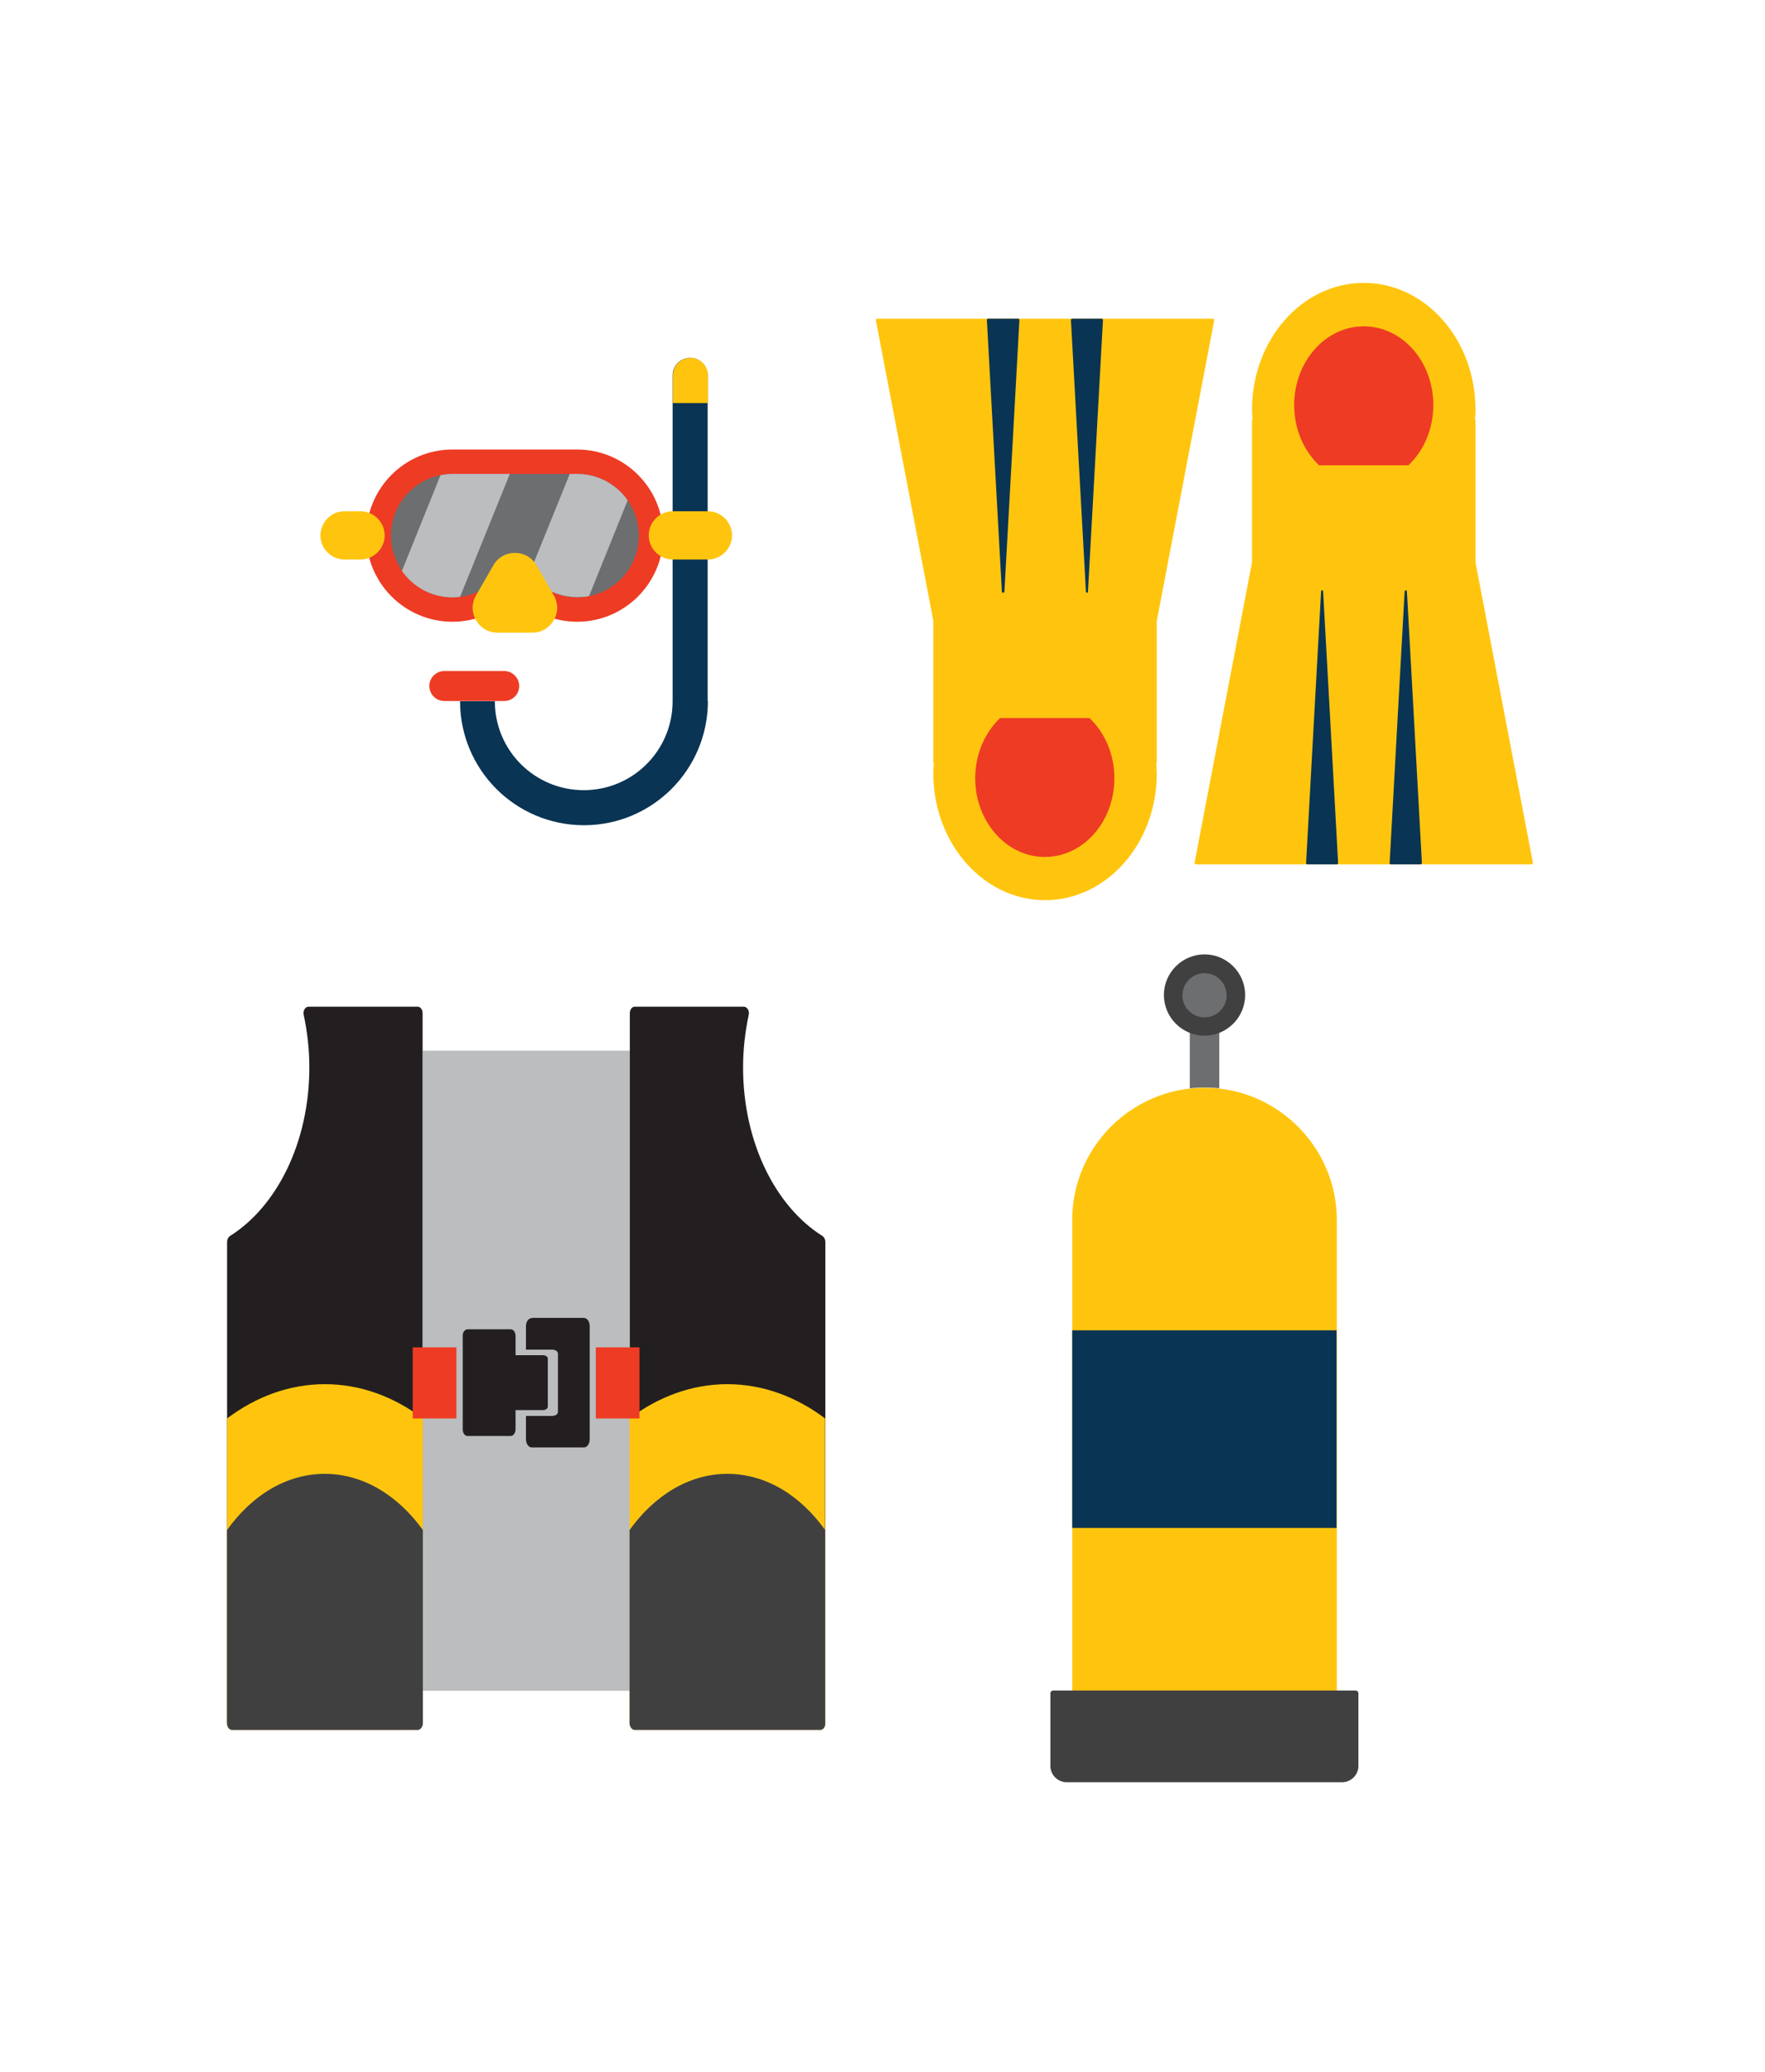 <?xml version="1.0" encoding="UTF-8" standalone="no"?>
<!-- Generator: Adobe Illustrator 19.0.0, SVG Export Plug-In . SVG Version: 6.00 Build 0)  -->

<svg
   version="1.1"
   id="Free_Vector_Diving_Elements"
   x="0px"
   y="0px"
   viewBox="0 0 98 115"
   xml:space="preserve"
   sodipodi:docname="dsd-step2.svg"
   inkscape:version="1.3 (0e150ed6c4, 2023-07-21)"
   width="98"
   height="115"
   xmlns:inkscape="http://www.inkscape.org/namespaces/inkscape"
   xmlns:sodipodi="http://sodipodi.sourceforge.net/DTD/sodipodi-0.dtd"
   xmlns="http://www.w3.org/2000/svg"
   xmlns:svg="http://www.w3.org/2000/svg"><defs
   id="defs66">&#10;	&#10;	&#10;	&#10;	&#10;	&#10;	&#10;	&#10;	&#10;	&#10;</defs><sodipodi:namedview
   id="namedview66"
   pagecolor="#ffffff"
   bordercolor="#000000"
   borderopacity="0.25"
   inkscape:showpageshadow="2"
   inkscape:pageopacity="0.0"
   inkscape:pagecheckerboard="0"
   inkscape:deskcolor="#d1d1d1"
   inkscape:zoom="0.94714286"
   inkscape:cx="12.669683"
   inkscape:cy="39.59276"
   inkscape:window-width="1600"
   inkscape:window-height="837"
   inkscape:window-x="-8"
   inkscape:window-y="-8"
   inkscape:window-maximized="1"
   inkscape:current-layer="Free_Vector_Diving_Elements" />&#10;<style
   type="text/css"
   id="style1">&#10;	.st0{fill-rule:evenodd;clip-rule:evenodd;fill:#BAE3E8;}&#10;	.st1{fill-rule:evenodd;clip-rule:evenodd;fill:#0A3453;}&#10;	.st2{fill-rule:evenodd;clip-rule:evenodd;fill:#EE3B24;}&#10;	.st3{fill-rule:evenodd;clip-rule:evenodd;fill:#6D6E70;}&#10;	.st4{fill-rule:evenodd;clip-rule:evenodd;fill:#BBBDBF;}&#10;	.st5{fill-rule:evenodd;clip-rule:evenodd;fill:#FFC50E;}&#10;	.st6{fill-rule:evenodd;clip-rule:evenodd;fill:#404041;}&#10;	.st7{fill-rule:evenodd;clip-rule:evenodd;fill:#E9ECEF;}&#10;	.st8{fill-rule:evenodd;clip-rule:evenodd;fill:#5CB747;}&#10;	.st9{fill-rule:evenodd;clip-rule:evenodd;fill:#231F20;}&#10;	.st10{fill-rule:evenodd;clip-rule:evenodd;fill:#FFFFFF;}&#10;</style>&#10;<g
   id="g67"
   inkscape:export-filename="..\OneDrive\Documents\stromin.co.za\Dive Easy\images\dsd-step2.svg"
   inkscape:export-xdpi="96"
   inkscape:export-ydpi="96"
   transform="translate(-874.208,-299.849)"><rect
     style="fill:#ffffff;stroke-width:0.334;stroke-linecap:round;stroke-linejoin:round;stroke-miterlimit:4.5"
     id="rect66"
     width="98"
     height="115"
     x="874.208"
     y="299.849" /><g
     id="g66"
     transform="matrix(0.141,0,0,0.141,873.202,291.596)"><g
       id="g9"
       transform="translate(0,29.5)">&#10;		<path
   class="st1"
   d="m 285.9,305 v 0.2 c -0.1,26.9 -21.9,48.7 -48.8,48.7 -27,0 -48.8,-21.9 -48.8,-48.8 H 202 c 0,19.4 15.7,35 35,35 19.4,0 35,-15.7 35,-35 V 176.8 c 0,-3.8 3.1,-6.9 6.9,-6.9 v 0 c 3.8,0 6.9,3.1 6.9,6.9 V 305 Z"
   id="path1" />&#10;		<path
   class="st2"
   d="m 209.9,263.2 c -6.3,6.7 -15.2,10.6 -24.6,10.6 -18.7,0 -33.9,-15.2 -33.9,-33.9 0,-18.7 15.2,-33.9 33.9,-33.9 h 49.1 c 18.7,0 33.9,15.2 33.9,33.9 0,18.7 -15.2,33.9 -33.9,33.9 -9.3,0 -18.2,-3.9 -24.5,-10.6 z"
   id="path2" />&#10;		<path
   class="st3"
   d="m 185.4,215.6 h 49 v 0 c 13.4,0 24.3,10.9 24.3,24.3 0,13.4 -10.9,24.3 -24.3,24.3 -8.7,0 -16.4,-4.6 -20.6,-11.5 H 206 c -4.3,6.9 -11.9,11.5 -20.6,11.5 -13.4,0 -24.3,-10.9 -24.3,-24.3 0,-13.4 10.8,-24.3 24.3,-24.3 z"
   id="path3" />&#10;		<path
   class="st4"
   d="m 185.4,215.6 h 22.5 L 188.3,264 c -1,0.1 -2,0.2 -3,0.2 -8.2,0 -15.5,-4.1 -19.9,-10.4 l 15.2,-37.7 c 1.6,-0.3 3.1,-0.5 4.8,-0.5 z m 46.1,0 h 2.9 v 0 c 8.2,0 15.5,4.1 19.9,10.4 l -15.2,37.7 c -1.5,0.3 -3.1,0.4 -4.7,0.4 -7.6,0 -14.4,-3.5 -18.9,-9 z"
   id="path4" />&#10;		<path
   class="st5"
   d="m 218.4,251.6 3.4,5.9 3.4,5.9 c 1.8,3.1 1.8,6.7 0,9.8 -1.8,3.1 -4.9,4.9 -8.5,4.9 h -6.8 -6.8 c -3.6,0 -6.7,-1.8 -8.5,-4.9 -1.8,-3.1 -1.8,-6.7 0,-9.8 l 3.4,-5.9 3.4,-5.9 c 1.8,-3.1 4.9,-4.9 8.5,-4.9 3.6,0 6.7,1.8 8.5,4.9 z"
   id="path5" />&#10;		<path
   class="st5"
   d="m 142.8,230.3 h 6.3 c 5.2,0 9.5,4.3 9.5,9.5 v 0 c 0,5.2 -4.3,9.5 -9.5,9.5 h -6.3 c -5.2,0 -9.5,-4.3 -9.5,-9.5 v 0 c 0.1,-5.3 4.3,-9.5 9.5,-9.5 z"
   id="path6" />&#10;		<path
   class="st5"
   d="m 272.1,230.3 h 13.8 c 5.2,0 9.5,4.3 9.5,9.5 v 0 c 0,5.2 -4.3,9.5 -9.5,9.5 h -13.8 c -5.2,0 -9.5,-4.3 -9.5,-9.5 v 0 c 0,-5.3 4.3,-9.5 9.5,-9.5 z"
   id="path7" />&#10;		<path
   class="st5"
   d="m 279,169.9 v 0 c 3.8,0 6.9,3.1 6.9,6.9 v 10.9 c -0.4,0 -0.7,0 -1.1,0 h -11.6 c -0.4,0 -0.7,0 -1.1,0 v -10.9 c 0,-3.8 3.1,-6.9 6.9,-6.9 z"
   id="path8" />&#10;		<path
   class="st2"
   d="m 182.1,305 h 23.6 c 3.2,0 5.9,-2.6 5.9,-5.9 v 0 c 0,-3.2 -2.7,-5.9 -5.9,-5.9 h -23.6 c -3.2,0 -5.9,2.6 -5.9,5.9 v 0 c 0,3.2 2.6,5.9 5.9,5.9 z"
   id="path9" />&#10;	</g><g
       id="g14"
       transform="translate(-25.339,335.347)">&#10;		<path
   class="st5"
   d="m 506.8,151.4 v 0 c 28.6,0 52.1,23.4 52.1,52.1 v 211.4 c 0,3 -2.5,5.5 -5.5,5.5 h -93.2 c -3,0 -5.5,-2.5 -5.5,-5.5 V 203.4 c 0,-28.6 23.4,-52 52.1,-52 z"
   id="path10" />&#10;		<path
   class="st6"
   d="m 567.4,389.8 v 28.6 c 0,3.5 -2.9,6.4 -6.4,6.4 H 452.5 c -3.5,0 -6.4,-2.9 -6.4,-6.4 v -28.6 c 0,-0.6 0.5,-1.1 1.1,-1.1 h 119.1 c 0.6,0 1.1,0.5 1.1,1.1 z"
   id="path11" />&#10;		<rect
   x="454.7"
   y="246.9"
   class="st1"
   width="104.1"
   height="77.8"
   id="rect11" />&#10;		<path
   class="st3"
   d="m 501,116.1 h 11.6 v 35.5 c -1.9,-0.2 -3.8,-0.3 -5.8,-0.3 v 0 c -2,0 -3.9,0.1 -5.8,0.3 z"
   id="path12" />&#10;		<path
   class="st6"
   d="m 506.8,130.9 c 8.8,0 16,-7.2 16,-16 0,-8.8 -7.2,-16 -16,-16 -8.8,0 -16,7.2 -16,16 0,8.8 7.2,16 16,16 z"
   id="path13" />&#10;		<path
   class="st3"
   d="m 506.8,123.7 c 4.8,0 8.7,-3.9 8.7,-8.7 0,-4.8 -3.9,-8.7 -8.7,-8.7 -4.8,0 -8.7,3.9 -8.7,8.7 -0.1,4.7 3.9,8.7 8.7,8.7 z"
   id="path14" />&#10;	</g><g
       id="g52"
       transform="translate(-958.55,-102.953)">&#10;		<rect
   x="1132.2"
   y="575.1"
   class="st4"
   width="81.5"
   height="252"
   id="rect46" />&#10;		<g
   id="g48">&#10;			<path
   class="st9"
   d="m 1087.2,557.8 h 43 c 1.1,0 1.9,1.2 1.9,2.6 v 279.5 c 0,1.4 -0.9,2.6 -1.9,2.6 H 1057 c -1.1,0 -1.9,-1.2 -1.9,-2.6 V 650.5 c 0,-1 0.4,-1.9 1.1,-2.4 18.5,-11.6 31.3,-36.9 31.3,-66.4 0,-7.1 -0.8,-14 -2.2,-20.6 -0.2,-0.8 -0.1,-1.6 0.3,-2.3 0.4,-0.7 1,-1 1.6,-1 z"
   id="path46" />&#10;			<path
   class="st5"
   d="m 1132.2,719.9 v 119.9 c 0,1.4 -0.9,2.6 -1.9,2.6 H 1057 c -1.1,0 -1.9,-1.2 -1.9,-2.6 V 719.9 c 11.4,-8.6 24.6,-13.5 38.5,-13.5 14,0 27.1,4.9 38.6,13.5 z"
   id="path47" />&#10;			<path
   class="st6"
   d="m 1132.2,763.8 v 76 c 0,1.4 -0.9,2.6 -1.9,2.6 H 1057 c -1.1,0 -1.9,-1.2 -1.9,-2.6 v -76 c 9.8,-13.7 23.4,-22.1 38.5,-22.1 15.1,0 28.8,8.5 38.6,22.1 z"
   id="path48" />&#10;		</g>&#10;		<g
   id="g51">&#10;			<path
   class="st9"
   d="m 1258.6,557.8 h -43 c -1.1,0 -1.9,1.2 -1.9,2.6 v 279.5 c 0,1.4 0.9,2.6 1.9,2.6 h 73.2 c 1.1,0 1.9,-1.2 1.9,-2.6 V 650.5 c 0,-1 -0.4,-1.9 -1.1,-2.4 -18.5,-11.6 -31.3,-36.9 -31.3,-66.4 0,-7.1 0.8,-14 2.2,-20.6 0.2,-0.8 0.1,-1.6 -0.3,-2.3 -0.5,-0.7 -1,-1 -1.6,-1 z"
   id="path49" />&#10;			<path
   class="st5"
   d="m 1213.6,719.9 v 119.9 c 0,1.4 0.9,2.6 1.9,2.6 h 73.2 c 1.1,0 1.9,-1.2 1.9,-2.6 V 719.9 c -11.4,-8.6 -24.6,-13.5 -38.5,-13.5 -13.9,0 -27.1,4.9 -38.5,13.5 z"
   id="path50" />&#10;			<path
   class="st6"
   d="m 1213.6,763.8 v 76 c 0,1.4 0.9,2.6 1.9,2.6 h 73.2 c 1.1,0 1.9,-1.2 1.9,-2.6 v -76 c -9.8,-13.7 -23.4,-22.1 -38.5,-22.1 -15.1,0 -28.7,8.5 -38.5,22.1 z"
   id="path51" />&#10;		</g>&#10;		<rect
   x="1128.2"
   y="691.9"
   class="st2"
   width="17.2"
   height="28"
   id="rect51" />&#10;		<rect
   x="1200.3"
   y="691.9"
   class="st2"
   width="17.2"
   height="28"
   id="rect52" />&#10;		<path
   class="st9"
   d="m 1149.8,684.8 h 17 c 1.1,0 1.9,1.2 1.9,2.6 v 7.6 h 10.8 c 1.1,0 1.9,0.6 1.9,1.3 v 19 c 0,0.7 -0.9,1.3 -1.9,1.3 h -10.8 v 7.6 c 0,1.4 -0.9,2.6 -1.9,2.6 h -17 c -1.1,0 -1.9,-1.2 -1.9,-2.6 v -37 c 0,-1.2 0.8,-2.4 1.9,-2.4 z m 25.3,-4.4 c -1.3,0 -2.3,1.4 -2.3,3.2 v 9.2 h 10.3 c 1.3,0 2.3,0.7 2.3,1.6 v 22.9 c 0,0.9 -1,1.6 -2.3,1.6 h -10.3 v 9.2 c 0,1.7 1,3.2 2.3,3.2 h 20.5 c 1.3,0 2.3,-1.4 2.3,-3.2 v -44.6 c 0,-1.7 -1,-3.2 -2.3,-3.2 h -20.5 z"
   id="path52" />&#10;	</g><g
       id="g59"
       transform="translate(-353.739,-408.7)">&#10;		<g
   id="g55">&#10;			<path
   class="st5"
   d="m 816.2,767.7 h 0.2 v -55.9 c 0,0 0,-0.1 0,-0.1 L 839,593.4 c 0,-0.2 0,-0.3 -0.1,-0.5 -0.1,-0.1 -0.3,-0.2 -0.4,-0.2 h -66.1 -66.1 c -0.2,0 -0.3,0.1 -0.4,0.2 -0.1,0.1 -0.1,0.3 -0.1,0.5 l 22.6,118.2 c 0,0 0,0.1 0,0.1 v 55.9 h 0.2 c -0.1,1.4 -0.2,2.7 -0.2,4.1 0,27.5 19.7,49.9 44,49.9 24.3,0 44,-22.3 44,-49.9 -0.1,-1.3 -0.1,-2.7 -0.2,-4 z"
   id="path53" />&#10;			<path
   class="st1"
   d="m 756.4,700.1 2.7,-48.7 3.2,-58.1 c 0,-0.2 0,-0.3 -0.1,-0.4 -0.1,-0.1 -0.2,-0.2 -0.4,-0.2 h -5.8 -6 c -0.2,0 -0.3,0.1 -0.4,0.2 -0.1,0.1 -0.2,0.3 -0.1,0.4 l 3.2,58.1 2.7,48.7 c 0,0.3 0.3,0.5 0.5,0.5 0.2,0 0.5,-0.2 0.5,-0.5 z m 32.9,0 2.7,-48.7 3.2,-58.1 c 0,-0.2 0,-0.3 -0.1,-0.4 -0.1,-0.1 -0.2,-0.2 -0.4,-0.2 h -5.8 -5.8 c -0.2,0 -0.3,0.1 -0.4,0.2 -0.1,0.1 -0.2,0.3 -0.1,0.4 l 3.2,58.1 2.7,48.7 c 0,0.3 0.3,0.5 0.5,0.5 0.1,0.1 0.3,-0.2 0.3,-0.5 z"
   id="path54" />&#10;			<path
   class="st2"
   d="m 789.9,749.9 c 6,5.7 9.8,14.2 9.8,23.7 0,17.1 -12.2,31 -27.4,31 -15.1,0 -27.4,-13.9 -27.4,-31 0,-9.5 3.8,-18 9.8,-23.7 z"
   id="path55" />&#10;		</g>&#10;		<g
   id="g58">&#10;			<path
   class="st5"
   d="m 941.7,632.6 h 0.2 v 55.9 c 0,0 0,0.1 0,0.1 l 22.6,118.2 c 0,0.2 0,0.3 -0.1,0.5 -0.1,0.1 -0.3,0.2 -0.4,0.2 h -66.1 -66.1 c -0.2,0 -0.3,-0.1 -0.4,-0.2 -0.1,-0.1 -0.1,-0.3 -0.1,-0.5 l 22.6,-118.2 c 0,0 0,-0.1 0,-0.1 v -55.9 h 0.2 c -0.1,-1.4 -0.2,-2.7 -0.2,-4.1 0,-27.5 19.7,-49.9 44,-49.9 24.3,0 44,22.3 44,49.9 0,1.4 -0.1,2.7 -0.2,4.1 z"
   id="path56" />&#10;			<path
   class="st1"
   d="m 881.9,700.1 2.7,48.7 3.2,58.1 c 0,0.2 0,0.3 -0.1,0.4 -0.1,0.1 -0.2,0.2 -0.4,0.2 h -5.8 -5.8 c -0.2,0 -0.3,-0.1 -0.4,-0.2 -0.1,-0.1 -0.2,-0.3 -0.1,-0.4 l 3.2,-58.1 2.7,-48.7 c 0,-0.3 0.3,-0.5 0.5,-0.5 0.2,0 0.3,0.2 0.3,0.5 z m 33,0 2.7,48.7 3.2,58.1 c 0,0.2 0,0.3 -0.2,0.4 -0.1,0.1 -0.2,0.2 -0.4,0.2 h -5.8 -5.8 c -0.2,0 -0.3,-0.1 -0.4,-0.2 -0.1,-0.1 -0.2,-0.3 -0.1,-0.4 l 3.2,-58.1 2.7,-48.7 c 0,-0.3 0.3,-0.5 0.5,-0.5 0.1,0 0.4,0.2 0.4,0.5 z"
   id="path57" />&#10;			<path
   class="st2"
   d="m 915.5,650.4 c 6,-5.7 9.8,-14.2 9.8,-23.7 0,-17.1 -12.2,-31 -27.4,-31 -15.1,0 -27.4,13.9 -27.4,31 0,9.5 3.8,18 9.8,23.7 z"
   id="path58" />&#10;		</g>&#10;	</g></g></g>&#10;</svg>
